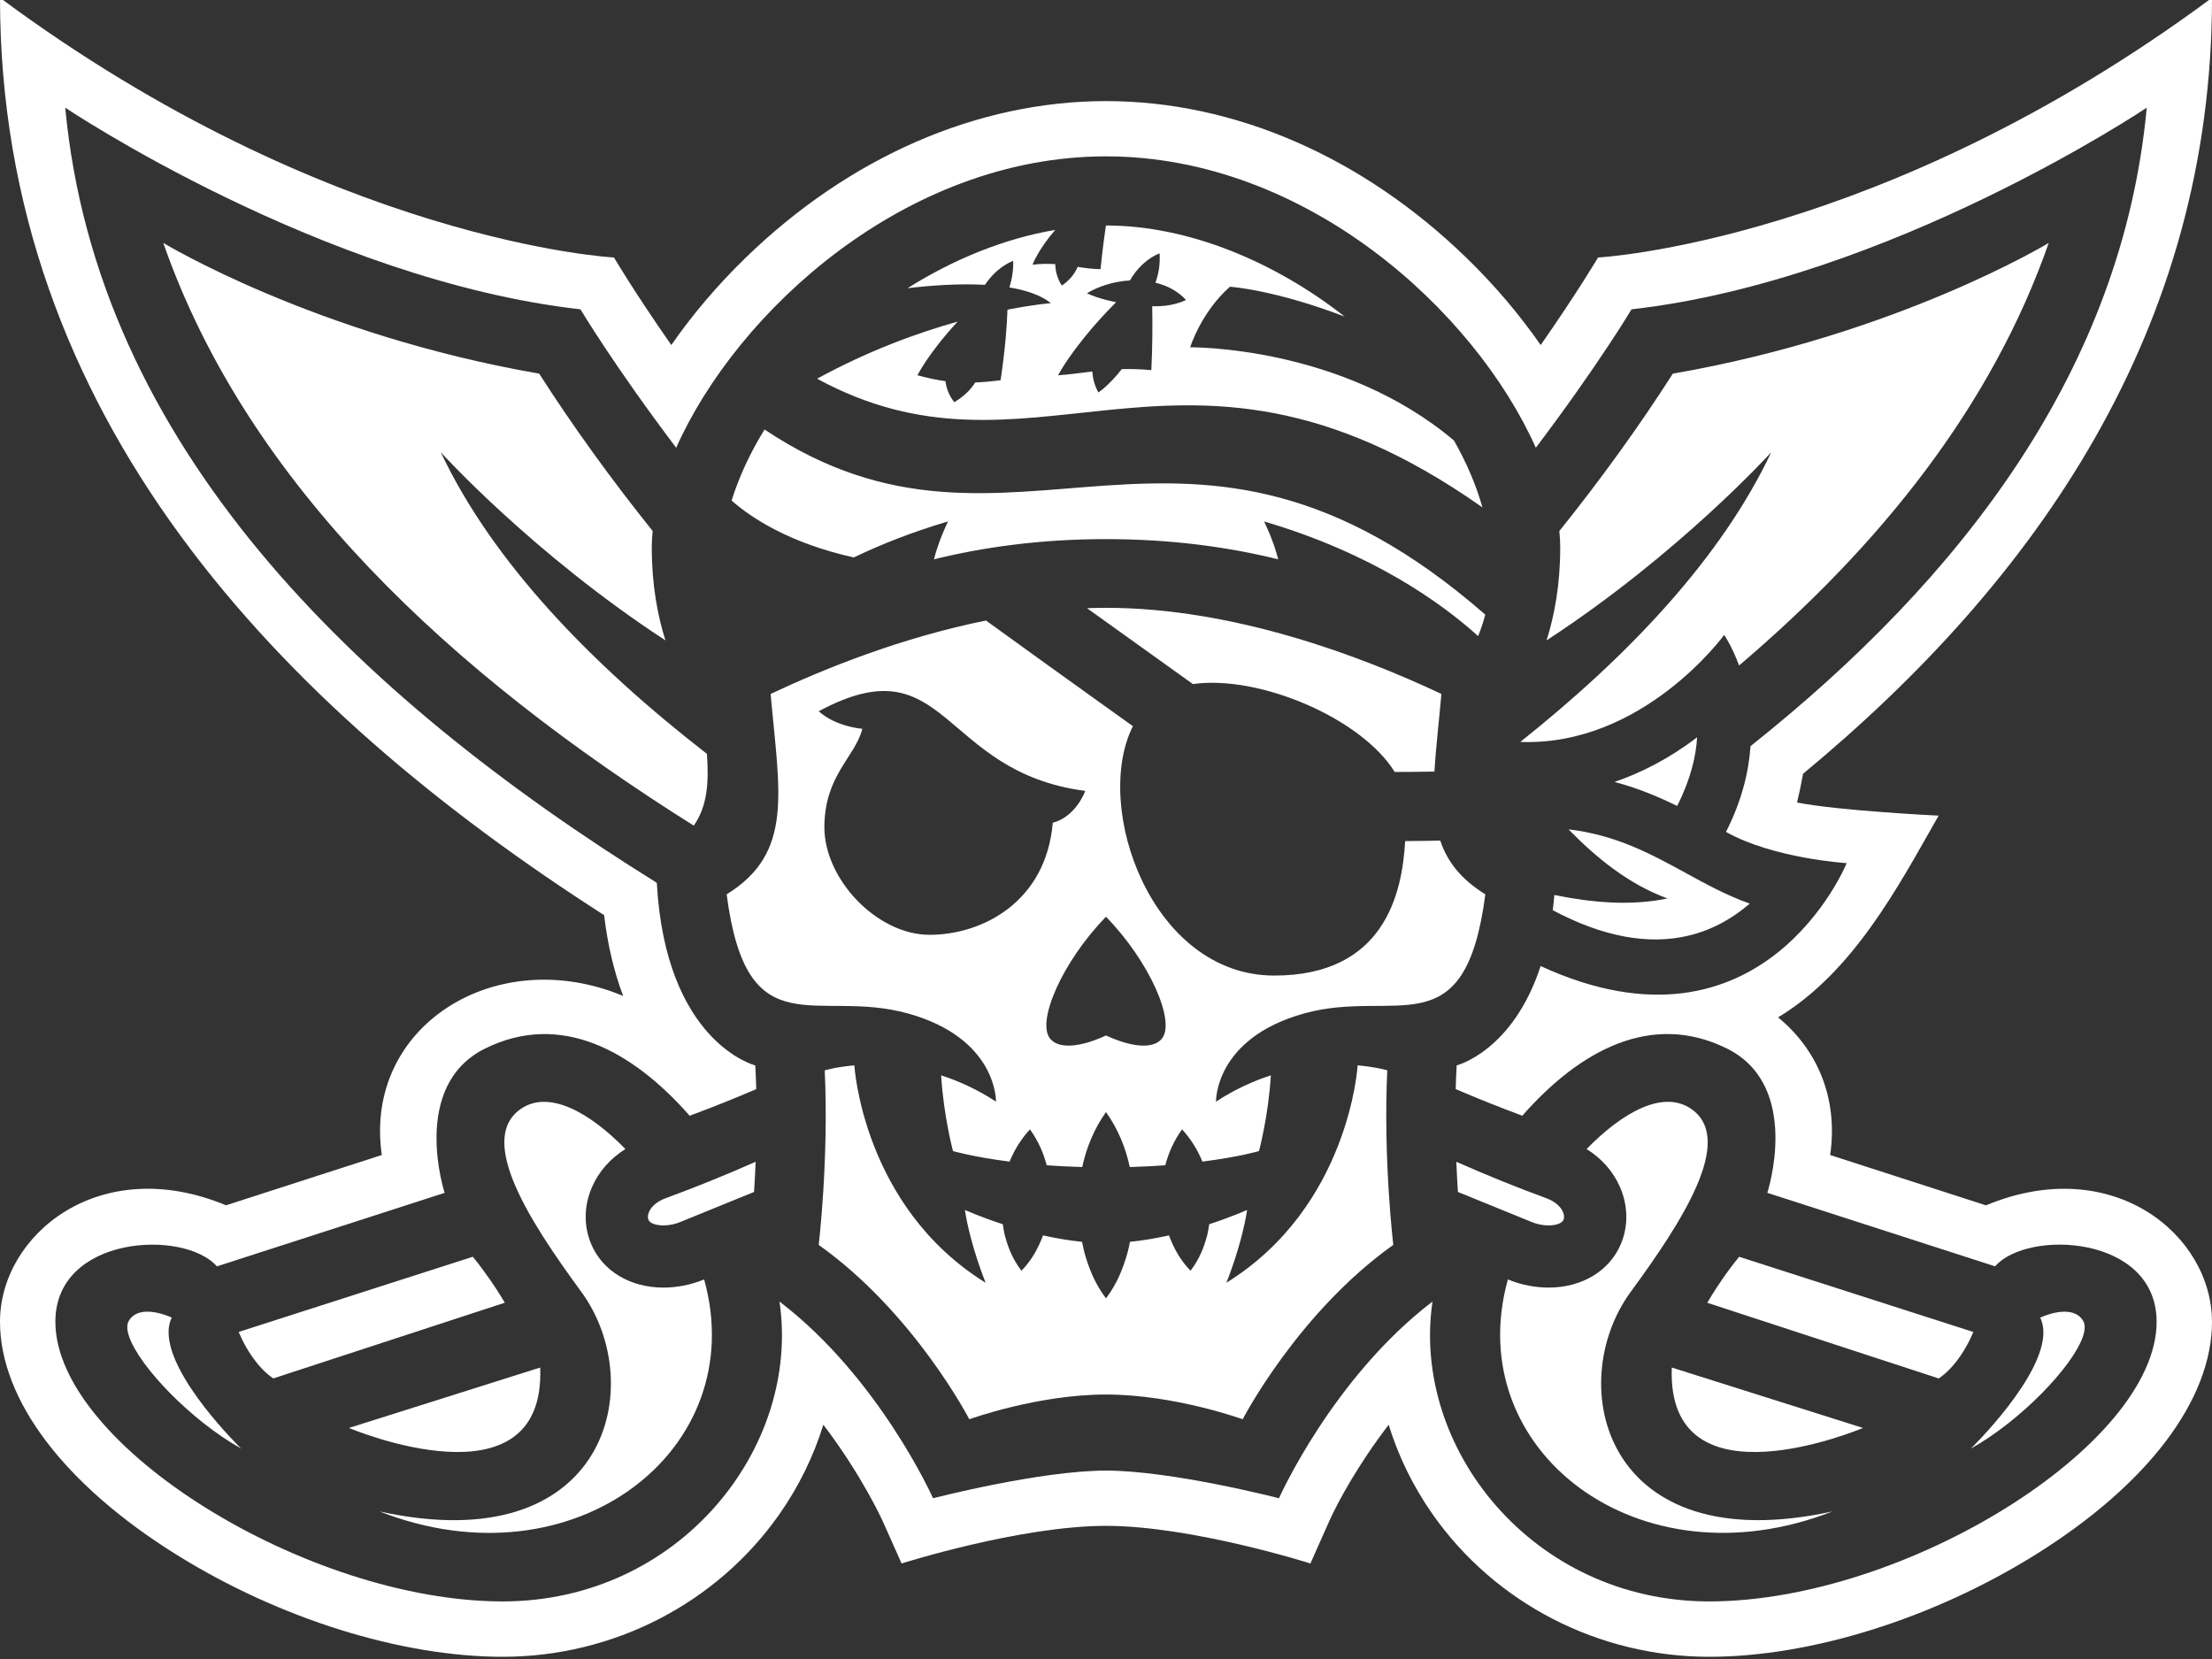 <?xml version="1.0" encoding="UTF-8"?><svg id="LOGO-CLAIR" xmlns="http://www.w3.org/2000/svg" viewBox="0 0 640 480"><rect x="0" y="0" width="640" height="480" fill="#333333" stroke="none"/><defs><style>.cls-1{fill:none;}.cls-2{fill:#fff;}</style></defs><g id="_PRINCIPAL-CLAIR_"><path id="contour" class="cls-2" d="M483.7,395.67l55.33,17.48s-56.93,24.14-55.33-17.48ZM100.97,413.15s56.93,24.14,55.33-17.48l-55.33,17.48ZM640,382.4c0,22.65-18.66,47.23-51.14,67.46-29.63,18.45-64.89,29.5-94.32,29.5-32.03,0-61.96-15.45-80.06-41.26-5.67-8.08-9.9-16.83-12.7-25.87-8.7,11.32-14.67,22.26-17.13,27.76l-5.51,12.37s-34.22-10.88-59.14-10.88-59.14,10.88-59.14,10.88l-5.52-12.36c-.09-.21-6.11-13.36-17.12-27.79-2.8,9.04-7.04,17.8-12.71,25.89-18.1,25.81-48.03,41.26-80.06,41.26-29.43,0-64.69-11.05-94.32-29.5C18.66,429.64,0,405.05,0,382.4c0-25.12,28.78-48.9,65.39-33.67l45.08-14.55c-5.41-37.26,33-61.4,69.83-46.02-2.65-7-4.49-14.81-5.51-23.38C80.84,204.58,0,120.45,0-.63c95.69,70.92,177.64,75.13,177.64,75.13,0,0,5.71,9.72,16.59,25.33,6.1-8.79,13.35-17.35,21.56-25.31,30.1-29.19,67.11-45.27,104.21-45.27s74.11,16.08,104.21,45.27c8.21,7.96,15.45,16.52,21.56,25.31,10.88-15.61,16.59-25.33,16.59-25.33,0,0,81.95-4.22,177.64-75.13,0,95.82-50.63,168.51-118.32,224.5-.46,2.65-1.04,5.41-1.74,8.33,12.74,2.45,40.96,3.79,40.96,3.79-11.66,20.51-24.63,45.2-46.45,58.37,11.11,9.05,17.5,23.12,15.07,39.83l45.08,14.55c36.62-15.23,65.39,8.55,65.39,33.67ZM623.97,382.4c0-25.05-37.35-26.8-46.73-16.01l-65.9-21.27s10.14-30.94-11.69-41.75c-21.83-10.81-42.62.57-59.2,19.44-6.53-2.42-12.95-4.99-19.27-7.7.06-2.28.15-4.56.28-6.86,0,0,16.24-4.07,24.29-28.74,64.42,29.63,88.55-29.78,88.55-29.78,0,0-21.15-1.31-34.92-9.03,4.59-9.01,6.59-17.4,7.1-24.82,61.25-48.7,107.6-109.1,114.64-184.72,0,0-74.43,49.9-149.07,58.34,0,0-9.53,16.02-27.69,40.05-17.65-39.59-66.43-84.31-124.36-84.31s-106.71,44.72-124.36,84.31c-18.17-24.03-27.69-40.05-27.69-40.05C93.31,81.06,18.88,31.16,18.88,31.16c9.09,97.58,83.61,169.82,171.15,224.26,2.57,46.34,28.5,52.84,28.5,52.84.13,2.29.21,4.58.28,6.86-6.32,2.71-12.74,5.28-19.27,7.7-16.58-18.87-37.37-30.25-59.2-19.44-21.83,10.81-11.69,41.75-11.69,41.75l-65.9,21.27c-9.38-10.79-46.73-9.04-46.73,16.01,0,35.77,73.03,80.93,129.43,80.93,51.18,0,86.32-44.56,80.08-86.76,28.87,22.02,44.43,56.91,44.43,56.91,0,0,30.89-8,50.04-8s50.04,8,50.04,8c0,0,15.56-34.89,44.43-56.91-6.25,42.19,28.89,86.76,80.08,86.76,56.4,0,129.43-45.15,129.43-80.93Z"/><path id="sombre" class="cls-1" d="M577.24,366.39l-65.9-21.27s10.14-30.94-11.69-41.75c-21.83-10.81-42.62.57-59.2,19.44-6.53-2.42-12.95-4.99-19.27-7.7.06-2.28.15-4.56.28-6.86,0,0,16.24-4.07,24.29-28.74,64.42,29.63,88.55-29.78,88.55-29.78,0,0-21.15-1.31-34.92-9.03,4.59-9.01,6.59-17.4,7.1-24.82,61.25-48.7,107.6-109.1,114.64-184.72,0,0-74.43,49.9-149.07,58.34,0,0-9.53,16.02-27.69,40.05-17.65-39.59-66.43-84.31-124.36-84.31s-106.71,44.72-124.36,84.31c-18.17-24.03-27.69-40.05-27.69-40.05C93.31,81.06,18.88,31.16,18.88,31.16c9.09,97.58,83.61,169.82,171.15,224.26,2.57,46.34,28.5,52.84,28.5,52.84.13,2.29.21,4.58.28,6.86-6.32,2.71-12.74,5.28-19.27,7.7-16.58-18.87-37.37-30.25-59.2-19.44-21.83,10.81-11.69,41.75-11.69,41.75l-65.9,21.27c-9.38-10.79-46.73-9.04-46.73,16.01,0,35.77,73.03,80.93,129.43,80.93,51.18,0,86.32-44.56,80.08-86.76,28.87,22.02,44.43,56.91,44.43,56.91,0,0,30.89-8,50.04-8s50.04,8,50.04,8c0,0,15.56-34.89,44.43-56.91-6.25,42.19,28.89,86.76,80.08,86.76,56.4,0,129.43-45.15,129.43-80.93,0-25.05-37.35-26.8-46.73-16.01ZM506.24,261.45c-4.18,3.63-10.02,7.4-17.5,9.22-11.76,2.86-25.02.39-39.48-7.31.18-1.42.33-2.89.46-4.4,10.82,2.19,22.02,3.24,32.72,1-11.19-4.13-20.4-11.6-28.62-19.99,13.77,1.61,23.92,7.15,33.84,12.58,5.92,3.24,11.95,6.55,18.59,8.9ZM467.14,226.24c7.64-2.63,15.77-6.71,23.9-12.92-.31,5.26-1.79,12-5.78,19.87-5.41-2.66-11.35-5.16-18.11-6.95ZM512.47,130.85s-26.53,29.31-65,54.43c2.25-7.1,3.95-16.03,3.95-26.82,0-1.57-.09-3.19-.25-4.83,12.06-15.04,23.07-30.29,32.83-45.53,64.96-11.24,108.76-37.82,108.76-37.82-16.53,47.34-48.79,87.56-89.59,122.26-2.07-5.63-4.31-8.85-4.31-8.85,0,0-23.47,32.31-59,30.96,31.56-25.12,58.19-53.31,72.61-83.81ZM200.73,238.88c-70.13-44.05-129.02-98.53-153.49-168.6,0,0,43.81,26.58,108.76,37.82,9.75,15.25,20.77,30.49,32.83,45.53-.16,1.64-.25,3.26-.25,4.83,0,10.79,1.7,19.72,3.95,26.82-38.47-25.12-65-54.43-65-54.43,15.08,31.9,43.52,61.28,77,87.26.6,8.4.13,15.11-3.8,20.77ZM69.77,419.13c-15.96-8.93-32.67-27.15-32.94-34.94-.03-.81.12-1.5.46-2.06,3.24-5.31,12.4-.9,12.4-.9h0c-.57,1.17-.86,2.45-.91,3.82-.5,13.2,20.99,34.08,20.99,34.08,0,0,0,0,0,0h0ZM72.87,392.42c-2.52-3.65-3.81-7.04-3.81-7.04l67.73-21.75c1.84,2.23,3.5,4.49,4.89,6.51,2.67,3.86,4.35,6.8,4.35,6.8l-66.98,21.9c-2.55-1.73-4.61-4.12-6.19-6.41ZM156.3,395.67c1.6,41.61-55.33,17.48-55.33,17.48l55.33-17.48ZM109.81,437.3c66.03,14.48,78-36.71,58.37-63.54-14.77-20.17-30.26-43.95-17.6-52.86,8.14-5.73,19.93.84,30.36,11.54-4.36,2.73-7.71,6.52-9.67,11.03-2.33,5.38-2.42,11.21-.26,16.4,3.25,7.81,11.27,12.66,20.91,12.66,3.9,0,7.89-.78,11.55-2.26h.03s.03-.02.03-.02c.06-.03.12-.05.19-.08,13.72,49.27-37.63,89.13-93.91,67.12ZM218.18,344.87c-7.28,2.96-14.44,5.87-21.43,8.73-4.05,1.63-8.43.98-9.1-.64s.66-4.66,4.86-6.24c8.71-3.19,17.43-6.73,26.14-10.58-.12,3.04-.28,5.96-.46,8.73ZM273.56,110.29c.27,2.14,1.1,4.24,2.55,6.07,2.65-1.55,4.67-3.49,6.07-5.7,2.18-.09,4.58-.3,7.33-.65,1.34-9.06,1.85-15.7,1.99-20.41,7.84-1.53,12.58-1.89,12.58-1.89-2.95-2.33-7.2-3.74-12.03-4.55.79-2.49,1.19-5.1,1.11-7.71-3.33,1.39-6.14,3.9-8.16,6.96-7.76-.43-16.04.22-22.42.98,13.32-8.38,28.01-14.39,42.75-16.87-4.98,5.72-6.58,10.07-6.58,10.07,2.36-.3,4.54-.3,6.59-.16.03,2.12.64,4.26,1.89,6.19,2.11-1.4,3.66-3.28,4.59-5.4,2.26.34,4.43.65,6.61.65.69-6.88,1.56-12.63,1.56-12.63,23.91,0,48.86,10.51,69.08,26.36-20.47-7.84-33.2-8.64-33.2-8.64-8.39,7.41-11.5,17.52-11.5,17.52.34.02,43.82-.47,76.32,26.98,3.6,6.31,6.4,12.82,8.24,19.37-.11-.08-.2-.16-.27-.21-45.31-31.86-78.31-31.01-108.65-27.93-27.65,2.81-53.09,7.46-83.59-9.12,14.87-8.14,29.11-13.29,40.66-16.53-8.55,9.27-11.62,15.53-11.62,15.53,2.85.76,5.41,1.35,8.1,1.71ZM221.2,124.27c36.2,24.19,66.53,18.39,98.8,16.21,32.09-2.16,66.1-.72,109.72,37.35-.55,2.1-1.24,4.17-2.06,6.21-10.47-9.45-30.41-23.9-61.93-33.17,0,0,2.64,5.24,4.08,10.96-14.15-3.5-30.74-5.85-49.8-5.85s-35.65,2.36-49.8,5.85c1.44-5.71,4.08-10.96,4.08-10.96-10.31,3.03-19.36,6.62-27.26,10.41-18.74-4.16-29.74-11.53-35.34-16.45,2.17-6.98,5.4-13.89,9.53-20.56ZM417.04,200.78c-.74,8.41-1.63,15.84-2.02,22.46-3.17.06-7.1.11-11.49.11-9.63-15.55-39.16-28.14-58.39-25.43-6.19-4.42-28.77-20.62-30.63-21.95,1.83-.07,3.66-.11,5.49-.11,37,0,73.88,14,97.04,24.92ZM359.55,410.64s-19.69-7.16-39.55-7.16h0s0,0,0,0c-19.86,0-39.55,7.16-39.55,7.16,0,0-15.91-30.78-43.57-50.45,0,0,2.94-24.81,1.74-50.5,0,0,3.24-.99,8.57-1.45,0,0,2.38,40.84,37.99,62.91,0,0-4.37-10.57-6.01-21.08,0,0,4.37,1.98,10.97,4.14.14.97.3,1.94.51,2.9.9,3.48,2.15,6.97,4.89,10.55,3.14-3.24,4.81-6.56,6.12-9.9.04-.11.07-.22.11-.33,3.61.81,7.43,1.48,11.3,1.87.19.97.4,1.94.63,2.89,1.33,4.82,3.12,9.27,6.3,13.47h0c3.18-4.21,4.96-8.66,6.3-13.47.24-.96.44-1.92.63-2.89,3.87-.39,7.7-1.06,11.3-1.87.04.11.07.22.11.33,1.31,3.34,2.97,6.66,6.12,9.9,2.73-3.58,3.99-7.07,4.89-10.55.21-.96.37-1.93.51-2.9,6.6-2.16,10.97-4.14,10.97-4.14-1.63,10.51-6.01,21.08-6.01,21.08,35.61-22.07,37.99-62.91,37.99-62.91,5.34.46,8.57,1.45,8.57,1.45-1.21,25.69,1.74,50.5,1.74,50.5-27.66,19.67-43.57,50.45-43.57,50.45ZM377.37,293.21c-26.01,7.21-25.53,25.52-25.53,25.52,5.41-3.53,10.78-5.96,15.87-7.6-.74,11.98-3.43,21.91-3.43,21.91,0,0-5.71,1.69-16.38,3.05-1.35-3.34-3.28-6.49-5.89-9.33-2.34,3.26-3.91,6.77-4.84,10.39-3.17.23-6.6.41-10.28.51-1.22-5.66-3.45-11.08-6.88-15.9,0,0,0,0,0,0-3.44,4.83-5.67,10.25-6.88,15.9-3.68-.1-7.11-.28-10.28-.51-.93-3.62-2.5-7.13-4.84-10.39-2.61,2.84-4.54,5.99-5.89,9.33-10.67-1.36-16.38-3.05-16.38-3.05,0,0-2.69-9.93-3.43-21.91,5.09,1.64,10.46,4.07,15.87,7.6,0,0,.47-18.31-25.53-25.52-26.5-7.35-46.55,10.57-52.39-34.45,19.46-12.07,15.24-29.43,12.72-57.98,15.81-7.46,38.03-16.35,62.31-21.24,11.8,8.55,24.4,17.6,34.72,24.99,2.78,1.99,5.4,3.86,7.78,5.57-11.76,23.48,5.45,72.16,40.9,72.16,31.7,0,37.03-23.51,37.87-38.91,3.92-.02,7.38-.08,10.16-.14,2.03,6.07,5.97,11.16,13.04,15.55-5.83,45.02-25.88,27.1-52.39,34.45ZM421.36,336.14c8.71,3.85,17.44,7.39,26.14,10.58,4.19,1.57,5.53,4.62,4.86,6.24s-5.06,2.27-9.1.64c-6.99-2.85-14.15-5.76-21.43-8.73-.18-2.77-.34-5.68-.46-8.73ZM436.27,370.18c.06.03.12.05.19.08h.03s.03.02.03.02c3.66,1.48,7.65,2.26,11.55,2.26,9.64,0,17.65-4.85,20.91-12.66,2.17-5.2,2.08-11.02-.26-16.4-1.95-4.51-5.31-8.3-9.67-11.03,10.44-10.69,22.23-17.26,30.36-11.54,12.66,8.91-2.83,32.69-17.6,52.86-19.63,26.83-7.66,78.01,58.37,63.54-56.28,22.01-107.63-17.85-93.91-67.12ZM483.7,395.67l55.33,17.48s-56.93,24.14-55.33-17.48ZM560.94,398.83l-66.98-21.9s1.68-2.94,4.35-6.8c1.39-2.01,3.05-4.27,4.89-6.51l67.73,21.75s-1.28,3.39-3.81,7.04c-1.58,2.29-3.64,4.68-6.19,6.41ZM570.23,419.13h0s0,0,0,0c0,0,21.49-20.88,20.99-34.08-.05-1.37-.34-2.65-.91-3.82h0s9.16-4.41,12.4.9c.34.56.49,1.25.46,2.06-.27,7.79-16.98,26.01-32.94,34.94ZM316.03,107.47c-3.33.4-6.49.87-9.92,1.1,0,0,3.82-7.41,13.88-18.12.93-.99,1.89-1.99,2.93-3.03-.98-.18-1.95-.4-2.93-.65-1.83-.47-3.65-1.07-5.51-1.9,1.65-1.02,3.52-1.85,5.51-2.47,2.21-.69,4.56-1.13,6.93-1.26,1.97-3.48,4.99-6.38,8.57-7.86.21,2.96-.23,5.83-1.19,8.51,3.41.84,6.52,2.45,8.85,5.01-3.15,1.47-6.47,1.89-9.79,1.8.1,5.04.09,11.52-.25,18.49-3.17-.3-5.98-.36-8.56-.29-1.3,1.74-4.55,5.35-6.78,6.74-1.05-1.92-1.6-3.98-1.74-6.06ZM304.6,238.05c-1.95,22.95-20.42,32.42-35.64,32.42s-30.44-16.06-30.44-31.1,8.88-20.26,10.99-28.51c0,0-7.53-.49-12.63-5.07,37.37-20.1,34.85,17.54,77.12,23.04,0,0-2.63,7.45-9.4,9.22ZM320,265.24c12.79,13.14,20.42,30.81,15.99,35.48-4.43,4.67-15.99-1.14-15.99-1.14h0s-11.56,5.81-15.99,1.14c-4.43-4.67,3.2-22.34,15.99-35.48h0Z"/><path id="clair" class="cls-2" d="M603.17,384.19c-.03.73-.2,1.55-.5,2.45-2.9,8.67-17.98,24.4-32.45,32.49h0s21.49-20.88,20.99-34.08c-.03-.68-.11-1.35-.26-1.98-.15-.64-.36-1.25-.65-1.84,0,0,9.16-4.41,12.4.9.34.56.49,1.25.46,2.06ZM203.54,370.26h-.03s-.03.02-.03.02c-3.66,1.48-7.65,2.26-11.55,2.26-9.64,0-17.65-4.85-20.91-12.66-2.17-5.2-2.08-11.02.26-16.4,1.95-4.51,5.31-8.3,9.67-11.03-10.44-10.69-22.23-17.26-30.36-11.54-12.66,8.91,2.83,32.69,17.6,52.86,19.63,26.83,7.66,78.01-58.37,63.54,56.28,22.01,107.63-17.85,93.91-67.12-.06.03-.12.05-.19.08ZM48.78,385.04c.03-.68.11-1.35.26-1.98s.36-1.25.65-1.84c0,0-9.16-4.41-12.4.9-.34.56-.49,1.25-.46,2.06.03.73.2,1.55.5,2.45,2.9,8.67,17.98,24.4,32.45,32.49h0s-21.49-20.88-20.99-34.08ZM471.82,373.77c14.77-20.17,30.26-43.95,17.6-52.86-8.14-5.73-19.93.84-30.36,11.54,4.36,2.73,7.71,6.52,9.67,11.03,2.33,5.38,2.42,11.21.26,16.4-3.25,7.81-11.27,12.66-20.91,12.66-3.9,0-7.89-.78-11.55-2.26h-.03s-.03-.02-.03-.02c-.06-.03-.12-.05-.19-.08-13.72,49.27,37.63,89.13,93.91,67.12-66.03,14.48-78-36.71-58.37-63.54ZM503.2,363.62c-1.84,2.23-3.5,4.49-4.89,6.51-2.67,3.86-4.35,6.8-4.35,6.8l66.98,21.9c2.55-1.73,4.61-4.12,6.19-6.41,2.52-3.65,3.81-7.04,3.81-7.04l-67.73-21.75ZM200.73,238.88c3.93-5.66,4.4-12.37,3.8-20.77-33.47-25.98-61.91-55.35-77-87.26,0,0,26.53,29.31,65,54.43-2.25-7.1-3.95-16.03-3.95-26.82,0-1.57.09-3.19.25-4.83-12.06-15.04-23.07-30.29-32.83-45.53-64.96-11.24-108.76-37.82-108.76-37.82,24.47,70.06,83.36,124.55,153.49,168.6ZM439.86,214.66c35.53,1.35,59-30.96,59-30.96,0,0,2.24,3.22,4.31,8.85,40.8-34.7,73.06-74.92,89.59-122.26,0,0-43.81,26.58-108.76,37.82-9.75,15.25-20.77,30.49-32.83,45.53.16,1.64.25,3.26.25,4.83,0,10.79-1.7,19.72-3.95,26.82,38.47-25.12,65-54.43,65-54.43-14.42,30.5-41.05,58.69-72.61,83.81ZM141.69,370.13c-1.39-2.01-3.05-4.27-4.89-6.51l-67.73,21.75s1.28,3.39,3.81,7.04c1.58,2.29,3.64,4.68,6.19,6.41l66.98-21.9s-1.68-2.94-4.35-6.8ZM452.36,352.96c.67-1.62-.66-4.66-4.86-6.24-8.71-3.19-17.43-6.73-26.14-10.58.12,3.04.28,5.96.46,8.73,7.28,2.96,14.44,5.87,21.43,8.73,4.05,1.63,8.43.98,9.1-.64ZM187.64,352.96c.67,1.62,5.06,2.27,9.1.64,6.99-2.85,14.15-5.76,21.43-8.73.18-2.77.34-5.68.46-8.73-8.71,3.85-17.44,7.39-26.14,10.58-4.19,1.57-5.53,4.62-4.86,6.24ZM236.41,109.57c30.5,16.58,55.93,11.92,83.59,9.12,30.34-3.08,63.35-3.93,108.65,27.93.07.06.17.13.27.21-1.84-6.55-4.64-13.05-8.24-19.37-32.49-27.45-75.97-26.96-76.32-26.98,0,0,3.11-10.11,11.5-17.52,0,0,12.74.8,33.2,8.64-20.22-15.85-45.17-26.36-69.08-26.36,0,0-.88,5.75-1.56,12.63-2.18,0-4.34-.31-6.61-.65-.93,2.11-2.48,4-4.59,5.4-1.26-1.93-1.86-4.08-1.89-6.19-2.05-.14-4.23-.14-6.59.16,0,0,1.6-4.35,6.58-10.07-14.74,2.48-29.43,8.5-42.75,16.87,6.38-.76,14.66-1.41,22.42-.98,2.02-3.06,4.83-5.57,8.16-6.96.08,2.61-.32,5.22-1.11,7.71,4.83.8,9.09,2.22,12.03,4.55,0,0-4.74.35-12.58,1.89-.14,4.71-.65,11.35-1.99,20.41-2.74.35-5.15.56-7.33.65-1.4,2.21-3.42,4.15-6.07,5.7-1.46-1.83-2.28-3.93-2.55-6.07-2.69-.37-5.26-.96-8.1-1.71,0,0,3.07-6.27,11.62-15.53-11.55,3.24-25.79,8.39-40.66,16.53ZM320,90.45c.93-.99,1.89-1.99,2.93-3.03-.98-.18-1.95-.4-2.93-.65-1.83-.47-3.65-1.07-5.51-1.9,1.65-1.02,3.52-1.85,5.51-2.47,2.21-.69,4.56-1.13,6.93-1.26,1.97-3.48,4.99-6.38,8.57-7.86.21,2.96-.23,5.83-1.19,8.51,3.41.84,6.52,2.45,8.85,5.01-3.15,1.47-6.47,1.89-9.79,1.8.1,5.04.09,11.52-.25,18.49-3.17-.3-5.98-.36-8.56-.29-1.3,1.74-4.55,5.35-6.78,6.74-1.05-1.92-1.6-3.98-1.74-6.06-3.33.4-6.49.87-9.92,1.1,0,0,3.82-7.41,13.88-18.12ZM247.02,161.28c-18.74-4.16-29.74-11.53-35.34-16.45,2.17-6.98,5.4-13.89,9.53-20.56,36.2,24.19,66.53,18.39,98.8,16.21,32.09-2.16,66.1-.72,109.72,37.35-.55,2.1-1.24,4.17-2.06,6.21-10.47-9.45-30.41-23.9-61.93-33.17,0,0,2.64,5.24,4.08,10.96-14.15-3.5-30.74-5.85-49.8-5.85s-35.65,2.36-49.8,5.85c1.44-5.71,4.08-10.96,4.08-10.96-10.31,3.03-19.36,6.62-27.26,10.41ZM416.71,243.21c-2.78.06-6.24.12-10.16.14-.84,15.4-6.17,38.91-37.87,38.91-35.45,0-52.66-48.68-40.9-72.16-2.39-1.71-5.01-3.58-7.78-5.57-10.32-7.39-22.92-16.44-34.72-24.99-24.28,4.89-46.5,13.78-62.31,21.24,2.52,28.56,6.74,45.92-12.72,57.98,5.83,45.02,25.88,27.1,52.39,34.45,26.01,7.21,25.53,25.52,25.53,25.52-5.41-3.53-10.78-5.96-15.87-7.6.74,11.98,3.43,21.91,3.43,21.91,0,0,5.71,1.69,16.38,3.05,1.35-3.34,3.28-6.49,5.89-9.33,2.34,3.26,3.91,6.77,4.84,10.39,3.17.23,6.6.41,10.28.51,1.22-5.66,3.45-11.08,6.88-15.9,0,0,0,0,0,0,3.44,4.83,5.67,10.25,6.88,15.9,3.68-.1,7.11-.28,10.28-.51.93-3.62,2.5-7.13,4.84-10.39,2.61,2.84,4.54,5.99,5.89,9.33,10.67-1.36,16.38-3.05,16.38-3.05,0,0,2.69-9.93,3.43-21.91-5.09,1.64-10.46,4.07-15.87,7.6,0,0-.47-18.31,25.53-25.52,26.5-7.35,46.55,10.57,52.39-34.45-7.07-4.39-11.01-9.48-13.04-15.55ZM268.96,270.47c-15.22,0-30.44-16.06-30.44-31.1s8.88-20.26,10.99-28.51c0,0-7.53-.49-12.63-5.07,37.37-20.1,34.85,17.54,77.12,23.04,0,0-2.63,7.45-9.4,9.22-1.95,22.95-20.42,32.42-35.64,32.42ZM335.99,300.72c-4.43,4.67-15.99-1.14-15.99-1.14h0s-11.56,5.81-15.99,1.14c-4.43-4.67,3.2-22.34,15.99-35.48h0c12.79,13.14,20.42,30.81,15.99,35.48ZM320,175.86c37,0,73.88,14,97.04,24.92-.74,8.41-1.63,15.84-2.02,22.46-3.17.06-7.1.11-11.49.11-9.63-15.55-39.16-28.14-58.39-25.43-6.19-4.42-28.77-20.62-30.63-21.95,1.83-.07,3.66-.11,5.49-.11ZM403.12,360.19c-27.66,19.67-43.57,50.45-43.57,50.45,0,0-19.69-7.16-39.55-7.16h0s0,0,0,0c-19.86,0-39.55,7.16-39.55,7.16,0,0-15.91-30.78-43.57-50.45,0,0,2.94-24.81,1.74-50.5,0,0,3.24-.99,8.57-1.45,0,0,2.38,40.84,37.99,62.91,0,0-4.37-10.57-6.01-21.08,0,0,4.37,1.98,10.97,4.14.14.97.3,1.94.51,2.9.9,3.48,2.15,6.97,4.89,10.55,3.14-3.24,4.81-6.56,6.12-9.9.04-.11.07-.22.11-.33,3.61.81,7.43,1.48,11.3,1.87.19.97.4,1.94.63,2.89,1.33,4.82,3.12,9.27,6.3,13.47h0c3.18-4.21,4.96-8.66,6.3-13.47.24-.96.44-1.92.63-2.89,3.87-.39,7.7-1.06,11.3-1.87.04.11.07.22.11.33,1.31,3.34,2.97,6.66,6.12,9.9,2.73-3.58,3.99-7.07,4.89-10.55.21-.96.37-1.93.51-2.9,6.6-2.16,10.97-4.14,10.97-4.14-1.63,10.51-6.01,21.08-6.01,21.08,35.61-22.07,37.99-62.91,37.99-62.91,5.34.46,8.57,1.45,8.57,1.45-1.21,25.69,1.74,50.5,1.74,50.5ZM449.26,263.35c.18-1.42.33-2.89.46-4.4,10.82,2.19,22.02,3.24,32.72,1-11.19-4.13-20.4-11.6-28.62-19.99,13.77,1.61,23.92,7.15,33.84,12.58,5.92,3.24,11.95,6.55,18.59,8.9-4.18,3.63-10.02,7.4-17.5,9.22-11.76,2.86-25.02.39-39.48-7.31ZM491.04,213.32c-8.13,6.21-16.26,10.29-23.9,12.92,6.76,1.79,12.71,4.29,18.11,6.95,4-7.87,5.47-14.61,5.78-19.87Z"/></g></svg>